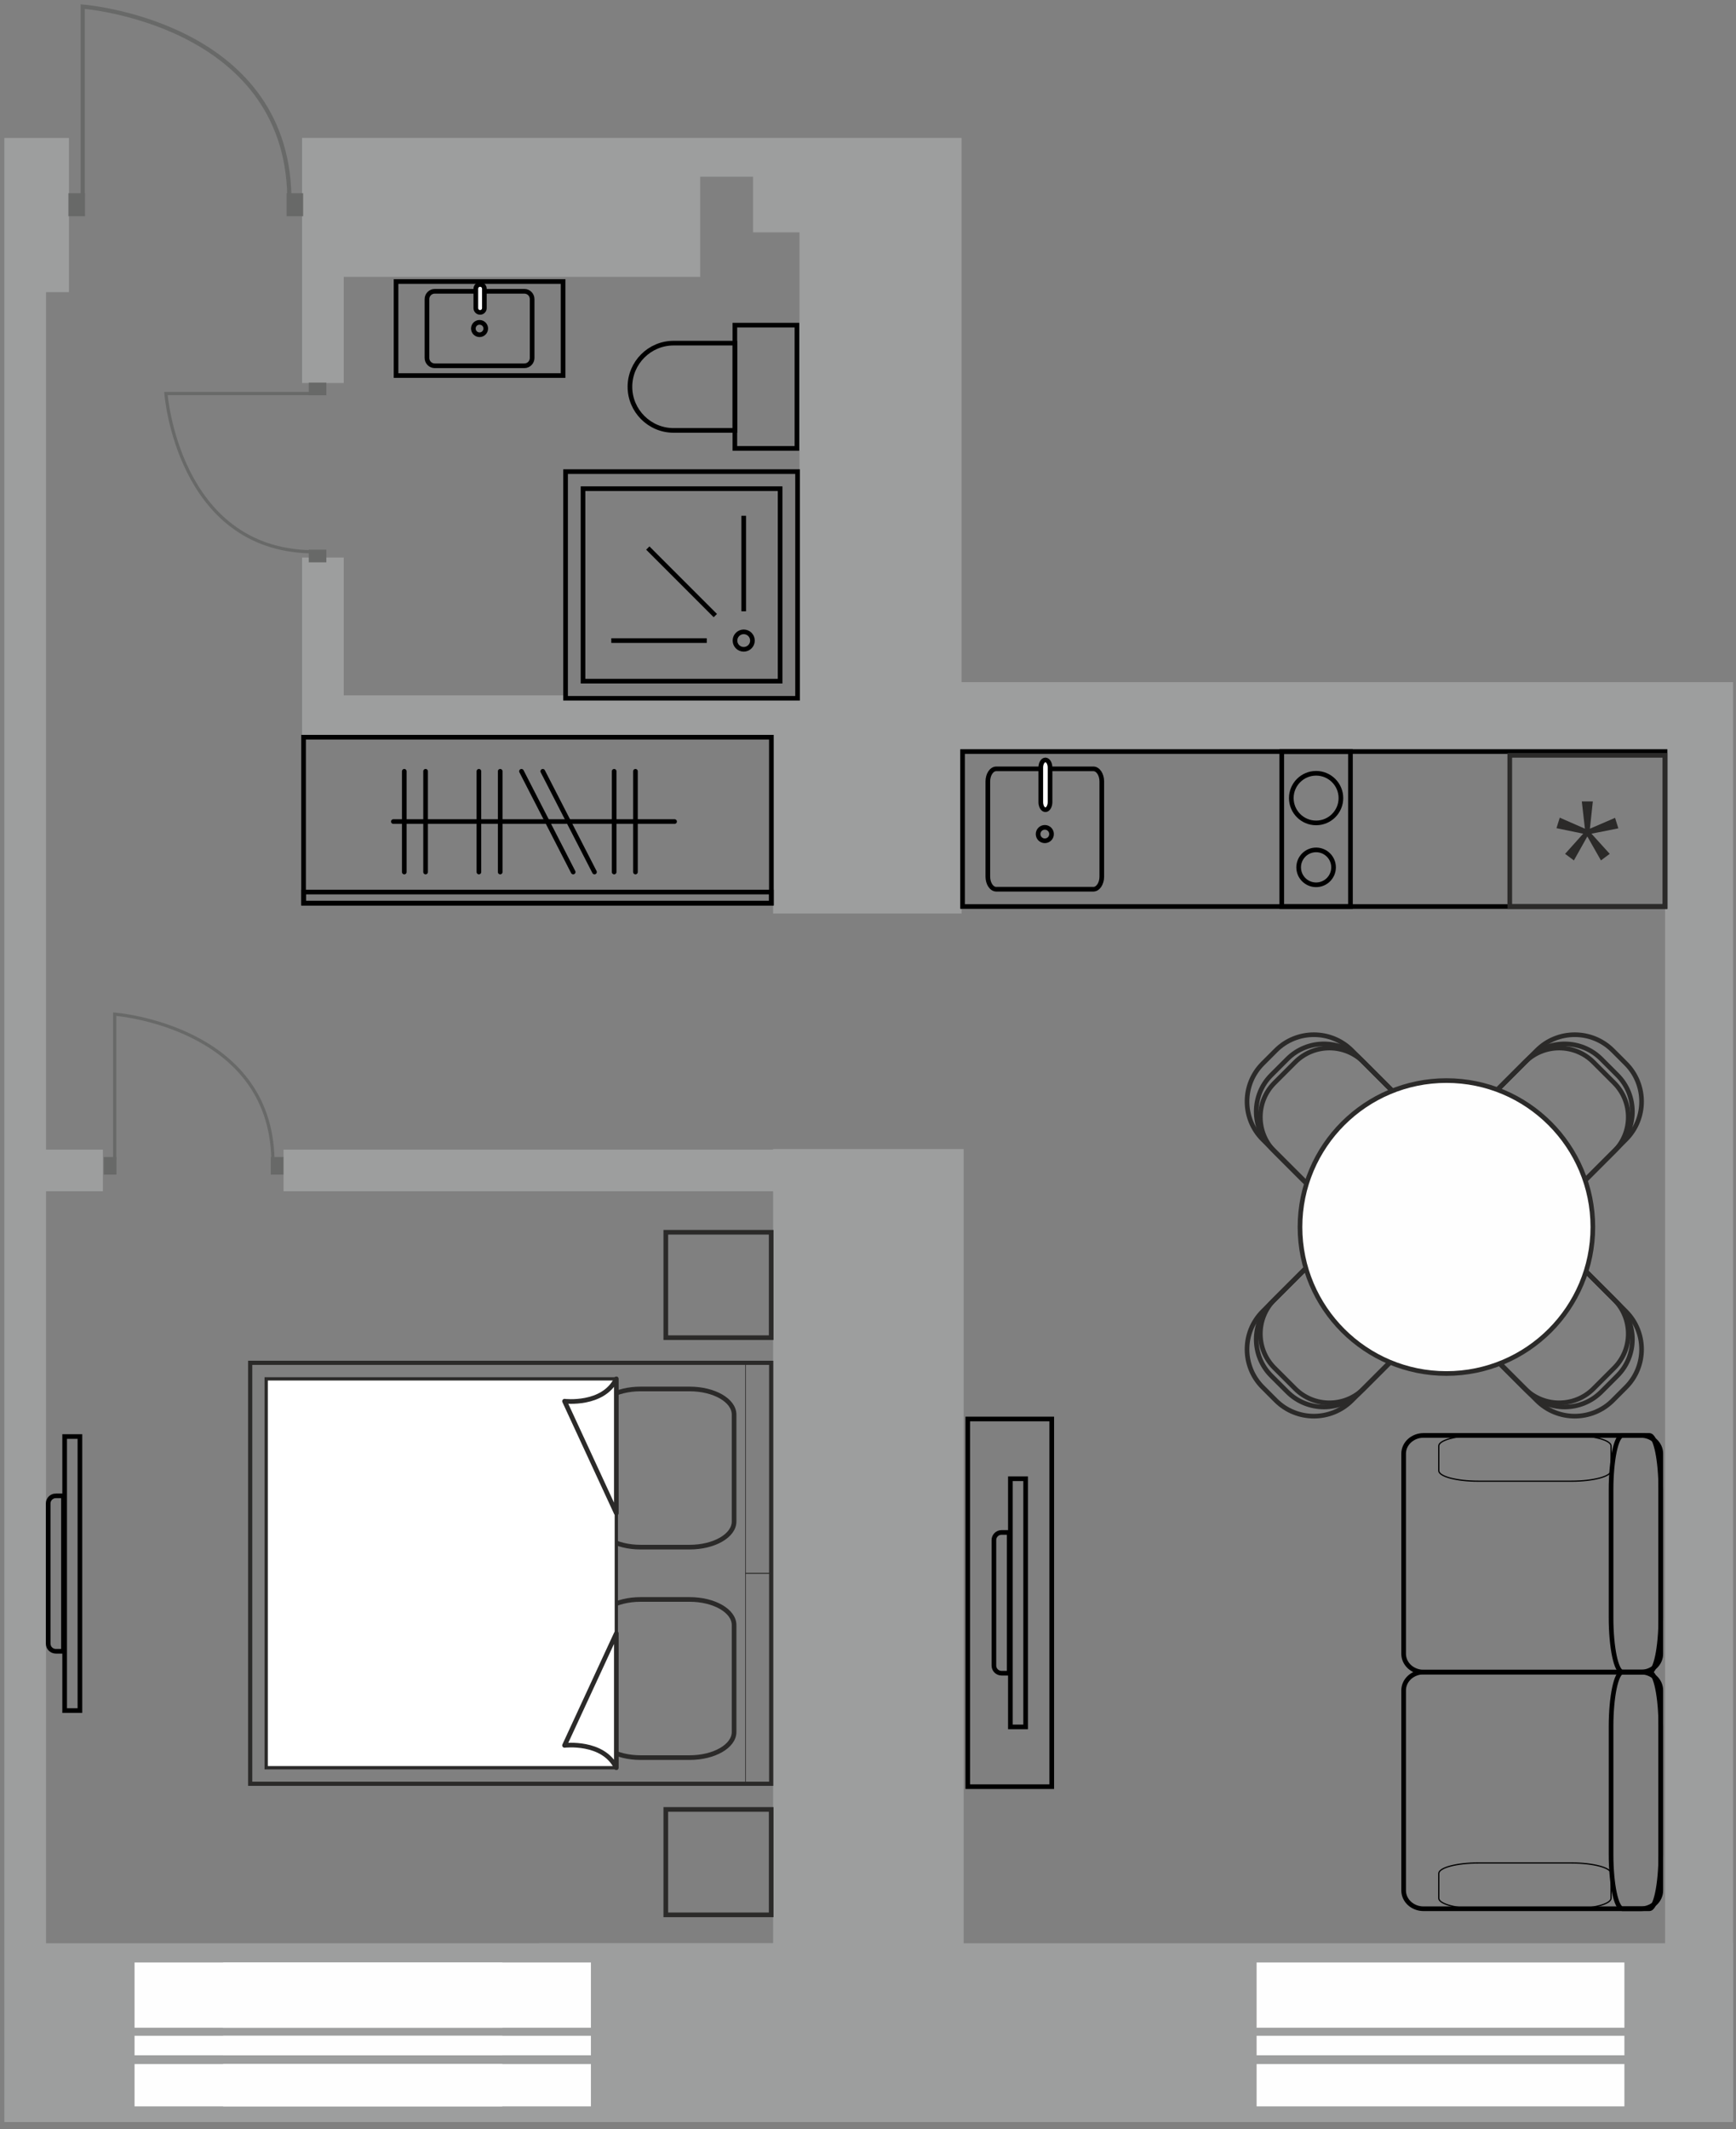 <?xml version="1.0" encoding="UTF-8"?>
<svg xmlns="http://www.w3.org/2000/svg" width="199" height="244" viewBox="0 0 199 244" fill="none">
  <rect x="0" y="0" width="199" height="244" fill="#808080" stroke="none"/>
  <g clip-path="url(#clip0_285_2232)">
    <path fill-rule="evenodd" clip-rule="evenodd" d="M5.274 131.742H11.798V136.516H5.274V222.697H88.624V174.707V171.496V136.516H32.505V131.742H88.624V131.682H97.344H106.064H110.464V171.497V192.349V222.697V243.177H88.625H5.275H0.501V222.448V210.136V136.517V131.743V83.497V75.061V15.807H1.257H5.275H7.905V33.478H5.275V83.497V88.617V131.743L5.274 131.742ZM110.222 78.172H190.87H198.665V85.967V242.927H190.87V85.967H110.222V104.686H88.624V84.459H39.402H35.007H34.628V63.893H39.402V79.685H91.647V26.627H86.323V20.249H80.265V31.728H39.402V43.894H34.628V15.806H35.024H39.402H76.879H88.624H110.222V78.172Z" fill="#9D9E9E"></path>
    <path d="M198.665 222.697H61.799V243.177H198.665V222.697Z" fill="#9D9E9E"></path>
    <path d="M91.426 54.046H64.832V80.011H91.426V54.046Z" stroke="black" stroke-width="0.533" stroke-miterlimit="22.926"></path>
    <path d="M89.425 56H66.833V78.058H89.425V56Z" stroke="black" stroke-width="0.533" stroke-miterlimit="22.926"></path>
    <path d="M85.253 74.409C85.806 74.409 86.254 73.96 86.254 73.408C86.254 72.855 85.806 72.407 85.253 72.407C84.701 72.407 84.252 72.855 84.252 73.408C84.252 73.96 84.701 74.409 85.253 74.409Z" stroke="black" stroke-width="0.533" stroke-miterlimit="22.926"></path>
    <path d="M85.253 70.053V59.107" stroke="black" stroke-width="0.533" stroke-miterlimit="22.926"></path>
    <path d="M81.999 70.543L74.259 62.803" stroke="black" stroke-width="0.533" stroke-miterlimit="22.926"></path>
    <path d="M81.018 73.408H70.072" stroke="black" stroke-width="0.533" stroke-miterlimit="22.926"></path>
    <path d="M91.354 37.26H84.236V51.385H91.354V37.26Z" stroke="black" stroke-width="0.533" stroke-miterlimit="22.926"></path>
    <path fill-rule="evenodd" clip-rule="evenodd" d="M77.209 39.323H84.236V49.323H77.209C74.459 49.323 72.21 47.073 72.21 44.324V44.323C72.21 41.573 74.459 39.323 77.209 39.323Z" stroke="black" stroke-width="0.533" stroke-miterlimit="22.926"></path>
    <path d="M64.546 32.261H45.397V43.037H64.546V32.261Z" stroke="black" stroke-width="0.533" stroke-miterlimit="22.926"></path>
    <path d="M60.105 33.381H49.839C49.345 33.381 48.944 33.781 48.944 34.275V41.023C48.944 41.517 49.345 41.917 49.839 41.917H60.105C60.599 41.917 60.999 41.517 60.999 41.023V34.275C60.999 33.781 60.599 33.381 60.105 33.381Z" stroke="black" stroke-width="0.533" stroke-miterlimit="22.926"></path>
    <path d="M54.971 38.36C55.364 38.36 55.683 38.042 55.683 37.649C55.683 37.256 55.364 36.938 54.971 36.938C54.579 36.938 54.26 37.256 54.26 37.649C54.26 38.042 54.579 38.36 54.971 38.36Z" stroke="black" stroke-width="0.533" stroke-miterlimit="22.926"></path>
    <path d="M55.524 33.088C55.524 32.817 55.304 32.598 55.033 32.598C54.763 32.598 54.543 32.817 54.543 33.088V35.309C54.543 35.58 54.763 35.799 55.033 35.799C55.304 35.799 55.524 35.58 55.524 35.309V33.088Z" fill="white" stroke="black" stroke-width="0.533" stroke-miterlimit="22.926"></path>
    <path d="M88.402 204.412L88.402 156.173L28.68 156.173L28.68 204.412L88.402 204.412Z" stroke="#2B2A29" stroke-width="0.478" stroke-miterlimit="22.926"></path>
    <path d="M88.402 180.292L88.402 156.173L85.463 156.173L85.463 180.292L88.402 180.292Z" stroke="#2B2A29" stroke-width="0.075" stroke-miterlimit="22.926"></path>
    <path d="M88.402 204.412L88.402 180.292L85.463 180.292L85.463 204.412L88.402 204.412Z" stroke="#2B2A29" stroke-width="0.075" stroke-miterlimit="22.926"></path>
    <path d="M79.054 159.17H73.428C70.614 159.17 68.333 160.486 68.333 162.108V174.357C68.333 175.98 70.614 177.295 73.428 177.295H79.054C81.868 177.295 84.149 175.98 84.149 174.357V162.108C84.149 160.486 81.868 159.17 79.054 159.17Z" stroke="#2B2A29" stroke-width="0.533" stroke-miterlimit="22.926"></path>
    <path d="M79.054 183.29H73.428C70.614 183.29 68.333 184.605 68.333 186.227V198.477C68.333 200.099 70.614 201.414 73.428 201.414H79.054C81.868 201.414 84.149 200.099 84.149 198.477V186.227C84.149 184.605 81.868 183.29 79.054 183.29Z" stroke="#2B2A29" stroke-width="0.533" stroke-miterlimit="22.926"></path>
    <path d="M70.65 202.574L70.65 158.012L30.513 158.012L30.513 202.574L70.65 202.574Z" fill="white" stroke="#2B2A29" stroke-width="0.377" stroke-miterlimit="22.926"></path>
    <path fill-rule="evenodd" clip-rule="evenodd" d="M70.65 158.012V173.407L64.713 160.571C64.713 160.571 69.136 161.104 70.65 158.012Z" fill="white" stroke="#2B2A29" stroke-width="0.533" stroke-miterlimit="22.926" stroke-linecap="round" stroke-linejoin="round"></path>
    <path fill-rule="evenodd" clip-rule="evenodd" d="M70.65 202.574V187.178L64.713 200.014C64.713 200.014 69.136 199.481 70.65 202.574Z" fill="white" stroke="#2B2A29" stroke-width="0.533" stroke-miterlimit="22.926" stroke-linecap="round" stroke-linejoin="round"></path>
    <path d="M88.402 141.212H76.322V153.292H88.402V141.212Z" stroke="#2B2A29" stroke-width="0.533" stroke-miterlimit="22.926"></path>
    <path d="M88.402 207.353H76.322V219.433H88.402V207.353Z" stroke="#2B2A29" stroke-width="0.533" stroke-miterlimit="22.926"></path>
    <path d="M9.161 164.62H7.411V196.025H9.161V164.62Z" stroke="black" stroke-width="0.533" stroke-miterlimit="22.926"></path>
    <path fill-rule="evenodd" clip-rule="evenodd" d="M6.397 171.417H7.271V189.228H6.397C5.915 189.228 5.522 188.834 5.522 188.353V172.291C5.522 171.81 5.915 171.416 6.397 171.416V171.417Z" stroke="black" stroke-width="0.533" stroke-miterlimit="22.926"></path>
    <path d="M188.102 191.614H163.179C161.921 191.614 160.9 192.553 160.9 193.711V216.637C160.9 217.795 161.921 218.734 163.179 218.734H188.102C189.36 218.734 190.381 217.795 190.381 216.637V193.711C190.381 192.553 189.36 191.614 188.102 191.614Z" stroke="black" stroke-width="0.533" stroke-miterlimit="22.926"></path>
    <path d="M188.102 164.493H163.179C161.921 164.493 160.9 165.432 160.9 166.59V189.517C160.9 190.675 161.921 191.613 163.179 191.613H188.102C189.36 191.613 190.381 190.675 190.381 189.517V166.59C190.381 165.432 189.36 164.493 188.102 164.493Z" stroke="black" stroke-width="0.533" stroke-miterlimit="22.926"></path>
    <path d="M189.067 191.614H185.991C185.266 191.614 184.678 194.41 184.678 197.858V212.49C184.678 215.939 185.266 218.734 185.991 218.734H189.067C189.792 218.734 190.38 215.939 190.38 212.49V197.858C190.38 194.41 189.792 191.614 189.067 191.614Z" stroke="black" stroke-width="0.533" stroke-miterlimit="22.926"></path>
    <path d="M189.067 164.493H185.991C185.266 164.493 184.678 167.289 184.678 170.737V185.369C184.678 188.818 185.266 191.613 185.991 191.613H189.067C189.792 191.613 190.38 188.818 190.38 185.369V170.737C190.38 167.289 189.792 164.493 189.067 164.493Z" stroke="black" stroke-width="0.533" stroke-miterlimit="22.926"></path>
    <path d="M184.678 217.526L184.678 214.696C184.678 214.029 182.643 213.488 180.131 213.488L169.475 213.488C166.964 213.488 164.928 214.029 164.928 214.696L164.928 217.526C164.928 218.193 166.964 218.733 169.475 218.733L180.131 218.733C182.643 218.733 184.678 218.193 184.678 217.526Z" stroke="black" stroke-width="0.141" stroke-miterlimit="22.926"></path>
    <path d="M184.678 168.531L184.678 165.701C184.678 165.034 182.643 164.493 180.131 164.493L169.475 164.493C166.964 164.493 164.928 165.034 164.928 165.701L164.928 168.531C164.928 169.198 166.964 169.738 169.475 169.738L180.131 169.738C182.643 169.738 184.678 169.198 184.678 168.531Z" stroke="black" stroke-width="0.141" stroke-miterlimit="22.926"></path>
    <path fill-rule="evenodd" clip-rule="evenodd" d="M181.648 135.312L186.382 130.578C188.773 128.187 188.773 124.276 186.382 121.885L184.869 120.371C182.473 117.975 178.554 117.975 176.158 120.371L171.433 125.096C170.39 126.14 170.39 127.845 171.433 128.888L177.857 135.312C178.9 136.355 180.606 136.355 181.649 135.312L181.648 135.312Z" stroke="#2B2A29" stroke-width="0.533" stroke-miterlimit="22.926"></path>
    <path fill-rule="evenodd" clip-rule="evenodd" d="M181.576 135.385L185.398 131.563C187.698 129.264 187.698 125.501 185.398 123.202L183.552 121.356C181.247 119.051 177.477 119.051 175.173 121.356L171.359 125.17C170.356 126.173 170.356 127.814 171.359 128.816L177.928 135.385C178.931 136.388 180.572 136.388 181.575 135.385H181.576Z" stroke="#2B2A29" stroke-width="0.533" stroke-miterlimit="22.926"></path>
    <path fill-rule="evenodd" clip-rule="evenodd" d="M181.459 135.503L185.037 131.926C187.188 129.773 187.188 126.252 185.037 124.1L182.654 121.717C180.497 119.561 176.969 119.561 174.812 121.717L171.243 125.286C170.304 126.225 170.304 127.76 171.243 128.699L178.046 135.503C178.985 136.441 180.52 136.441 181.459 135.503H181.459Z" stroke="#2B2A29" stroke-width="0.533" stroke-miterlimit="22.926"></path>
    <path fill-rule="evenodd" clip-rule="evenodd" d="M181.648 145.547L186.382 150.282C188.773 152.672 188.773 156.583 186.382 158.974L184.869 160.489C182.473 162.885 178.554 162.885 176.158 160.489L171.433 155.763C170.39 154.72 170.39 153.014 171.433 151.972L177.857 145.548C178.9 144.504 180.606 144.504 181.649 145.548L181.648 145.547Z" stroke="#2B2A29" stroke-width="0.533" stroke-miterlimit="22.926"></path>
    <path fill-rule="evenodd" clip-rule="evenodd" d="M181.576 145.475L185.398 149.296C187.698 151.596 187.698 155.359 185.398 157.658L183.552 159.503C181.247 161.808 177.477 161.808 175.173 159.503L171.359 155.69C170.356 154.687 170.356 153.046 171.359 152.043L177.928 145.475C178.931 144.471 180.572 144.471 181.575 145.475H181.576Z" stroke="#2B2A29" stroke-width="0.533" stroke-miterlimit="22.926"></path>
    <path fill-rule="evenodd" clip-rule="evenodd" d="M181.459 145.357L185.037 148.934C187.188 151.086 187.188 154.608 185.037 156.759L182.654 159.142C180.497 161.298 176.969 161.298 174.812 159.142L171.243 155.573C170.304 154.634 170.304 153.099 171.243 152.16L178.046 145.357C178.985 144.418 180.52 144.418 181.459 145.357H181.459Z" stroke="#2B2A29" stroke-width="0.533" stroke-miterlimit="22.926"></path>
    <path fill-rule="evenodd" clip-rule="evenodd" d="M149.476 135.312L144.742 130.578C142.351 128.187 142.351 124.276 144.742 121.885L146.255 120.371C148.651 117.975 152.57 117.975 154.966 120.371L159.692 125.096C160.734 126.14 160.734 127.845 159.692 128.888L153.267 135.312C152.224 136.355 150.518 136.355 149.475 135.312L149.476 135.312Z" stroke="#2B2A29" stroke-width="0.533" stroke-miterlimit="22.926"></path>
    <path fill-rule="evenodd" clip-rule="evenodd" d="M149.549 135.385L145.727 131.563C143.427 129.264 143.427 125.501 145.727 123.202L147.573 121.356C149.878 119.051 153.648 119.051 155.952 121.356L159.766 125.17C160.769 126.173 160.769 127.814 159.766 128.816L153.197 135.385C152.194 136.388 150.553 136.388 149.549 135.385H149.549Z" stroke="#2B2A29" stroke-width="0.533" stroke-miterlimit="22.926"></path>
    <path fill-rule="evenodd" clip-rule="evenodd" d="M149.666 135.503L146.088 131.926C143.937 129.773 143.937 126.252 146.088 124.1L148.471 121.717C150.628 119.561 154.156 119.561 156.313 121.717L159.882 125.286C160.82 126.225 160.82 127.76 159.882 128.699L153.079 135.503C152.14 136.441 150.605 136.441 149.666 135.503H149.666Z" stroke="#2B2A29" stroke-width="0.533" stroke-miterlimit="22.926"></path>
    <path fill-rule="evenodd" clip-rule="evenodd" d="M149.476 145.547L144.742 150.282C142.351 152.672 142.351 156.583 144.742 158.974L146.255 160.489C148.651 162.885 152.57 162.885 154.966 160.489L159.692 155.763C160.734 154.72 160.734 153.014 159.692 151.972L153.267 145.548C152.224 144.504 150.518 144.504 149.475 145.548L149.476 145.547Z" stroke="#2B2A29" stroke-width="0.533" stroke-miterlimit="22.926"></path>
    <path fill-rule="evenodd" clip-rule="evenodd" d="M149.549 145.475L145.727 149.296C143.427 151.596 143.427 155.359 145.727 157.658L147.573 159.503C149.878 161.808 153.648 161.808 155.952 159.503L159.766 155.69C160.769 154.687 160.769 153.046 159.766 152.043L153.197 145.475C152.194 144.471 150.553 144.471 149.549 145.475H149.549Z" stroke="#2B2A29" stroke-width="0.533" stroke-miterlimit="22.926"></path>
    <path fill-rule="evenodd" clip-rule="evenodd" d="M149.666 145.357L146.088 148.934C143.937 151.086 143.937 154.608 146.088 156.759L148.471 159.142C150.628 161.298 154.156 161.298 156.313 159.142L159.882 155.573C160.82 154.634 160.82 153.099 159.882 152.16L153.079 145.357C152.14 144.418 150.605 144.418 149.666 145.357H149.666Z" stroke="#2B2A29" stroke-width="0.533" stroke-miterlimit="22.926"></path>
    <path d="M165.805 157.399C175.075 157.399 182.59 149.884 182.59 140.614C182.59 131.343 175.075 123.829 165.805 123.829C156.535 123.829 149.02 131.343 149.02 140.614C149.02 149.884 156.535 157.399 165.805 157.399Z" fill="#FEFEFE" stroke="#2B2A29" stroke-width="0.533" stroke-miterlimit="22.926"></path>
    <path d="M120.564 162.61H110.938V204.744H120.564V162.61Z" stroke="black" stroke-width="0.533" stroke-miterlimit="22.926"></path>
    <path d="M117.571 169.457H115.821V197.897H117.571V169.457Z" stroke="black" stroke-width="0.533" stroke-miterlimit="22.926"></path>
    <path fill-rule="evenodd" clip-rule="evenodd" d="M114.806 191.742H115.681V175.612H114.806C114.325 175.612 113.931 176.006 113.931 176.487V190.867C113.931 191.348 114.325 191.742 114.806 191.742Z" stroke="black" stroke-width="0.533" stroke-miterlimit="22.926"></path>
    <path d="M88.425 84.48H34.799V103.498H88.425V84.48Z" stroke="black" stroke-width="0.533" stroke-miterlimit="22.926"></path>
    <path d="M88.424 102.224H34.799V103.498H88.424V102.224Z" stroke="black" stroke-width="0.533" stroke-miterlimit="22.926"></path>
    <path d="M48.785 99.931V88.385" stroke="black" stroke-width="0.533" stroke-miterlimit="22.926" stroke-linecap="round" stroke-linejoin="round"></path>
    <path d="M46.344 99.931V88.385" stroke="black" stroke-width="0.533" stroke-miterlimit="22.926" stroke-linecap="round" stroke-linejoin="round"></path>
    <path d="M72.842 99.931V88.385" stroke="black" stroke-width="0.533" stroke-miterlimit="22.926" stroke-linecap="round" stroke-linejoin="round"></path>
    <path d="M70.401 99.931V88.385" stroke="black" stroke-width="0.533" stroke-miterlimit="22.926" stroke-linecap="round" stroke-linejoin="round"></path>
    <path d="M68.146 99.931L62.219 88.385" stroke="black" stroke-width="0.533" stroke-miterlimit="22.926" stroke-linecap="round" stroke-linejoin="round"></path>
    <path d="M65.705 99.931L59.778 88.385" stroke="black" stroke-width="0.533" stroke-miterlimit="22.926" stroke-linecap="round" stroke-linejoin="round"></path>
    <path d="M57.338 99.931V88.385" stroke="black" stroke-width="0.533" stroke-miterlimit="22.926" stroke-linecap="round" stroke-linejoin="round"></path>
    <path d="M54.898 99.931V88.385" stroke="black" stroke-width="0.533" stroke-miterlimit="22.926" stroke-linecap="round" stroke-linejoin="round"></path>
    <path d="M77.328 94.147H45.091" stroke="black" stroke-width="0.533" stroke-miterlimit="22.926" stroke-linecap="round" stroke-linejoin="round"></path>
    <path d="M190.87 86.124H110.338V103.884H190.87V86.124Z" stroke="black" stroke-width="0.533" stroke-miterlimit="22.926"></path>
    <path d="M154.806 86.125H146.93V103.885H154.806V86.125Z" stroke="black" stroke-width="0.533" stroke-miterlimit="22.926"></path>
    <path d="M150.867 94.302C152.437 94.302 153.71 93.028 153.71 91.458C153.71 89.888 152.437 88.615 150.867 88.615C149.297 88.615 148.024 89.888 148.024 91.458C148.024 93.028 149.297 94.302 150.867 94.302Z" stroke="black" stroke-width="0.533" stroke-miterlimit="22.926"></path>
    <path d="M150.867 101.395C151.972 101.395 152.867 100.499 152.867 99.395C152.867 98.29 151.972 97.395 150.867 97.395C149.763 97.395 148.867 98.29 148.867 99.395C148.867 100.499 149.763 101.395 150.867 101.395Z" stroke="black" stroke-width="0.533" stroke-miterlimit="22.926"></path>
    <path d="M125.332 88.107H114.206C113.671 88.107 113.237 88.753 113.237 89.551V100.458C113.237 101.255 113.671 101.902 114.206 101.902H125.332C125.867 101.902 126.3 101.255 126.3 100.458V89.551C126.3 88.753 125.867 88.107 125.332 88.107Z" stroke="black" stroke-width="0.533" stroke-miterlimit="22.926"></path>
    <path d="M119.769 96.352C120.195 96.352 120.54 96.007 120.54 95.581C120.54 95.156 120.195 94.81 119.769 94.81C119.344 94.81 118.998 95.156 118.998 95.581C118.998 96.007 119.344 96.352 119.769 96.352Z" stroke="black" stroke-width="0.533" stroke-miterlimit="22.926"></path>
    <path d="M120.368 87.958C120.368 87.475 120.13 87.084 119.837 87.084C119.543 87.084 119.306 87.475 119.306 87.958V91.917C119.306 92.399 119.543 92.79 119.837 92.79C120.13 92.79 120.368 92.399 120.368 91.917V87.958Z" fill="white" stroke="black" stroke-width="0.533" stroke-miterlimit="22.926"></path>
    <path d="M190.871 86.558H173.066V103.884H190.871V86.558Z" stroke="#2B2A29" stroke-width="0.533" stroke-miterlimit="22.926"></path>
    <path d="M184.525 97.848L183.518 98.599L181.958 95.853L180.417 98.599L179.409 97.848L181.484 95.537L178.422 94.906L178.797 93.701L181.681 94.964L181.325 91.844H182.589L182.254 94.964L185.137 93.72L185.513 94.925L182.431 95.537L184.525 97.848Z" fill="#2B2A29"></path>
    <path d="M186.207 233.29H144.047V235.526H186.207V233.29Z" fill="#FEFEFE"></path>
    <path d="M186.207 236.534H144.047V241.379H186.207V236.534Z" fill="#FEFEFE"></path>
    <path d="M186.207 224.892H144.047V232.369H186.207V224.892Z" fill="#FEFEFE"></path>
    <path d="M57.584 233.29H15.424V235.526H57.584V233.29Z" fill="#FEFEFE"></path>
    <path d="M57.584 236.534H15.424V241.379H57.584V236.534Z" fill="#FEFEFE"></path>
    <path d="M57.584 224.892H15.424V232.369H57.584V224.892Z" fill="#FEFEFE"></path>
    <path d="M67.737 233.29H25.577V235.526H67.737V233.29Z" fill="#FEFEFE"></path>
    <path d="M67.737 236.534H25.577V241.379H67.737V236.534Z" fill="#FEFEFE"></path>
    <path d="M67.737 224.892H25.577V232.369H67.737V224.892Z" fill="#FEFEFE"></path>
    <path d="M9.479 22.507V0.759C9.479 0.759 32.805 2.528 33.17 22.507" stroke="#686968" stroke-width="0.48" stroke-miterlimit="22.926"></path>
    <path d="M9.743 22.145H7.843V24.779H9.743V22.145Z" fill="#686968"></path>
    <path d="M34.749 22.145H32.849V24.779H34.749V22.145Z" fill="#686968"></path>
    <path d="M35.669 45.097H19.021C19.021 45.097 20.375 62.953 35.669 63.232" stroke="#686968" stroke-width="0.367" stroke-miterlimit="22.926"></path>
    <path d="M35.392 45.299L35.392 43.844L37.408 43.844L37.408 45.299L35.392 45.299Z" fill="#686968"></path>
    <path d="M35.392 64.44L35.392 62.986L37.408 62.986L37.408 64.44L35.392 64.44Z" fill="#686968"></path>
    <path d="M13.149 132.867V116.219C13.149 116.219 31.005 117.572 31.284 132.867" stroke="#686968" stroke-width="0.367" stroke-miterlimit="22.926"></path>
    <path d="M13.351 132.589H11.896V134.605H13.351V132.589Z" fill="#686968"></path>
    <path d="M32.492 132.589H31.038V134.605H32.492V132.589Z" fill="#686968"></path>
  </g>
  <defs>
    <clipPath id="clip0_285_2232">
      <rect width="198.165" height="242.677" fill="white" transform="translate(0.5 0.5)"></rect>
    </clipPath>
  </defs>
</svg>
